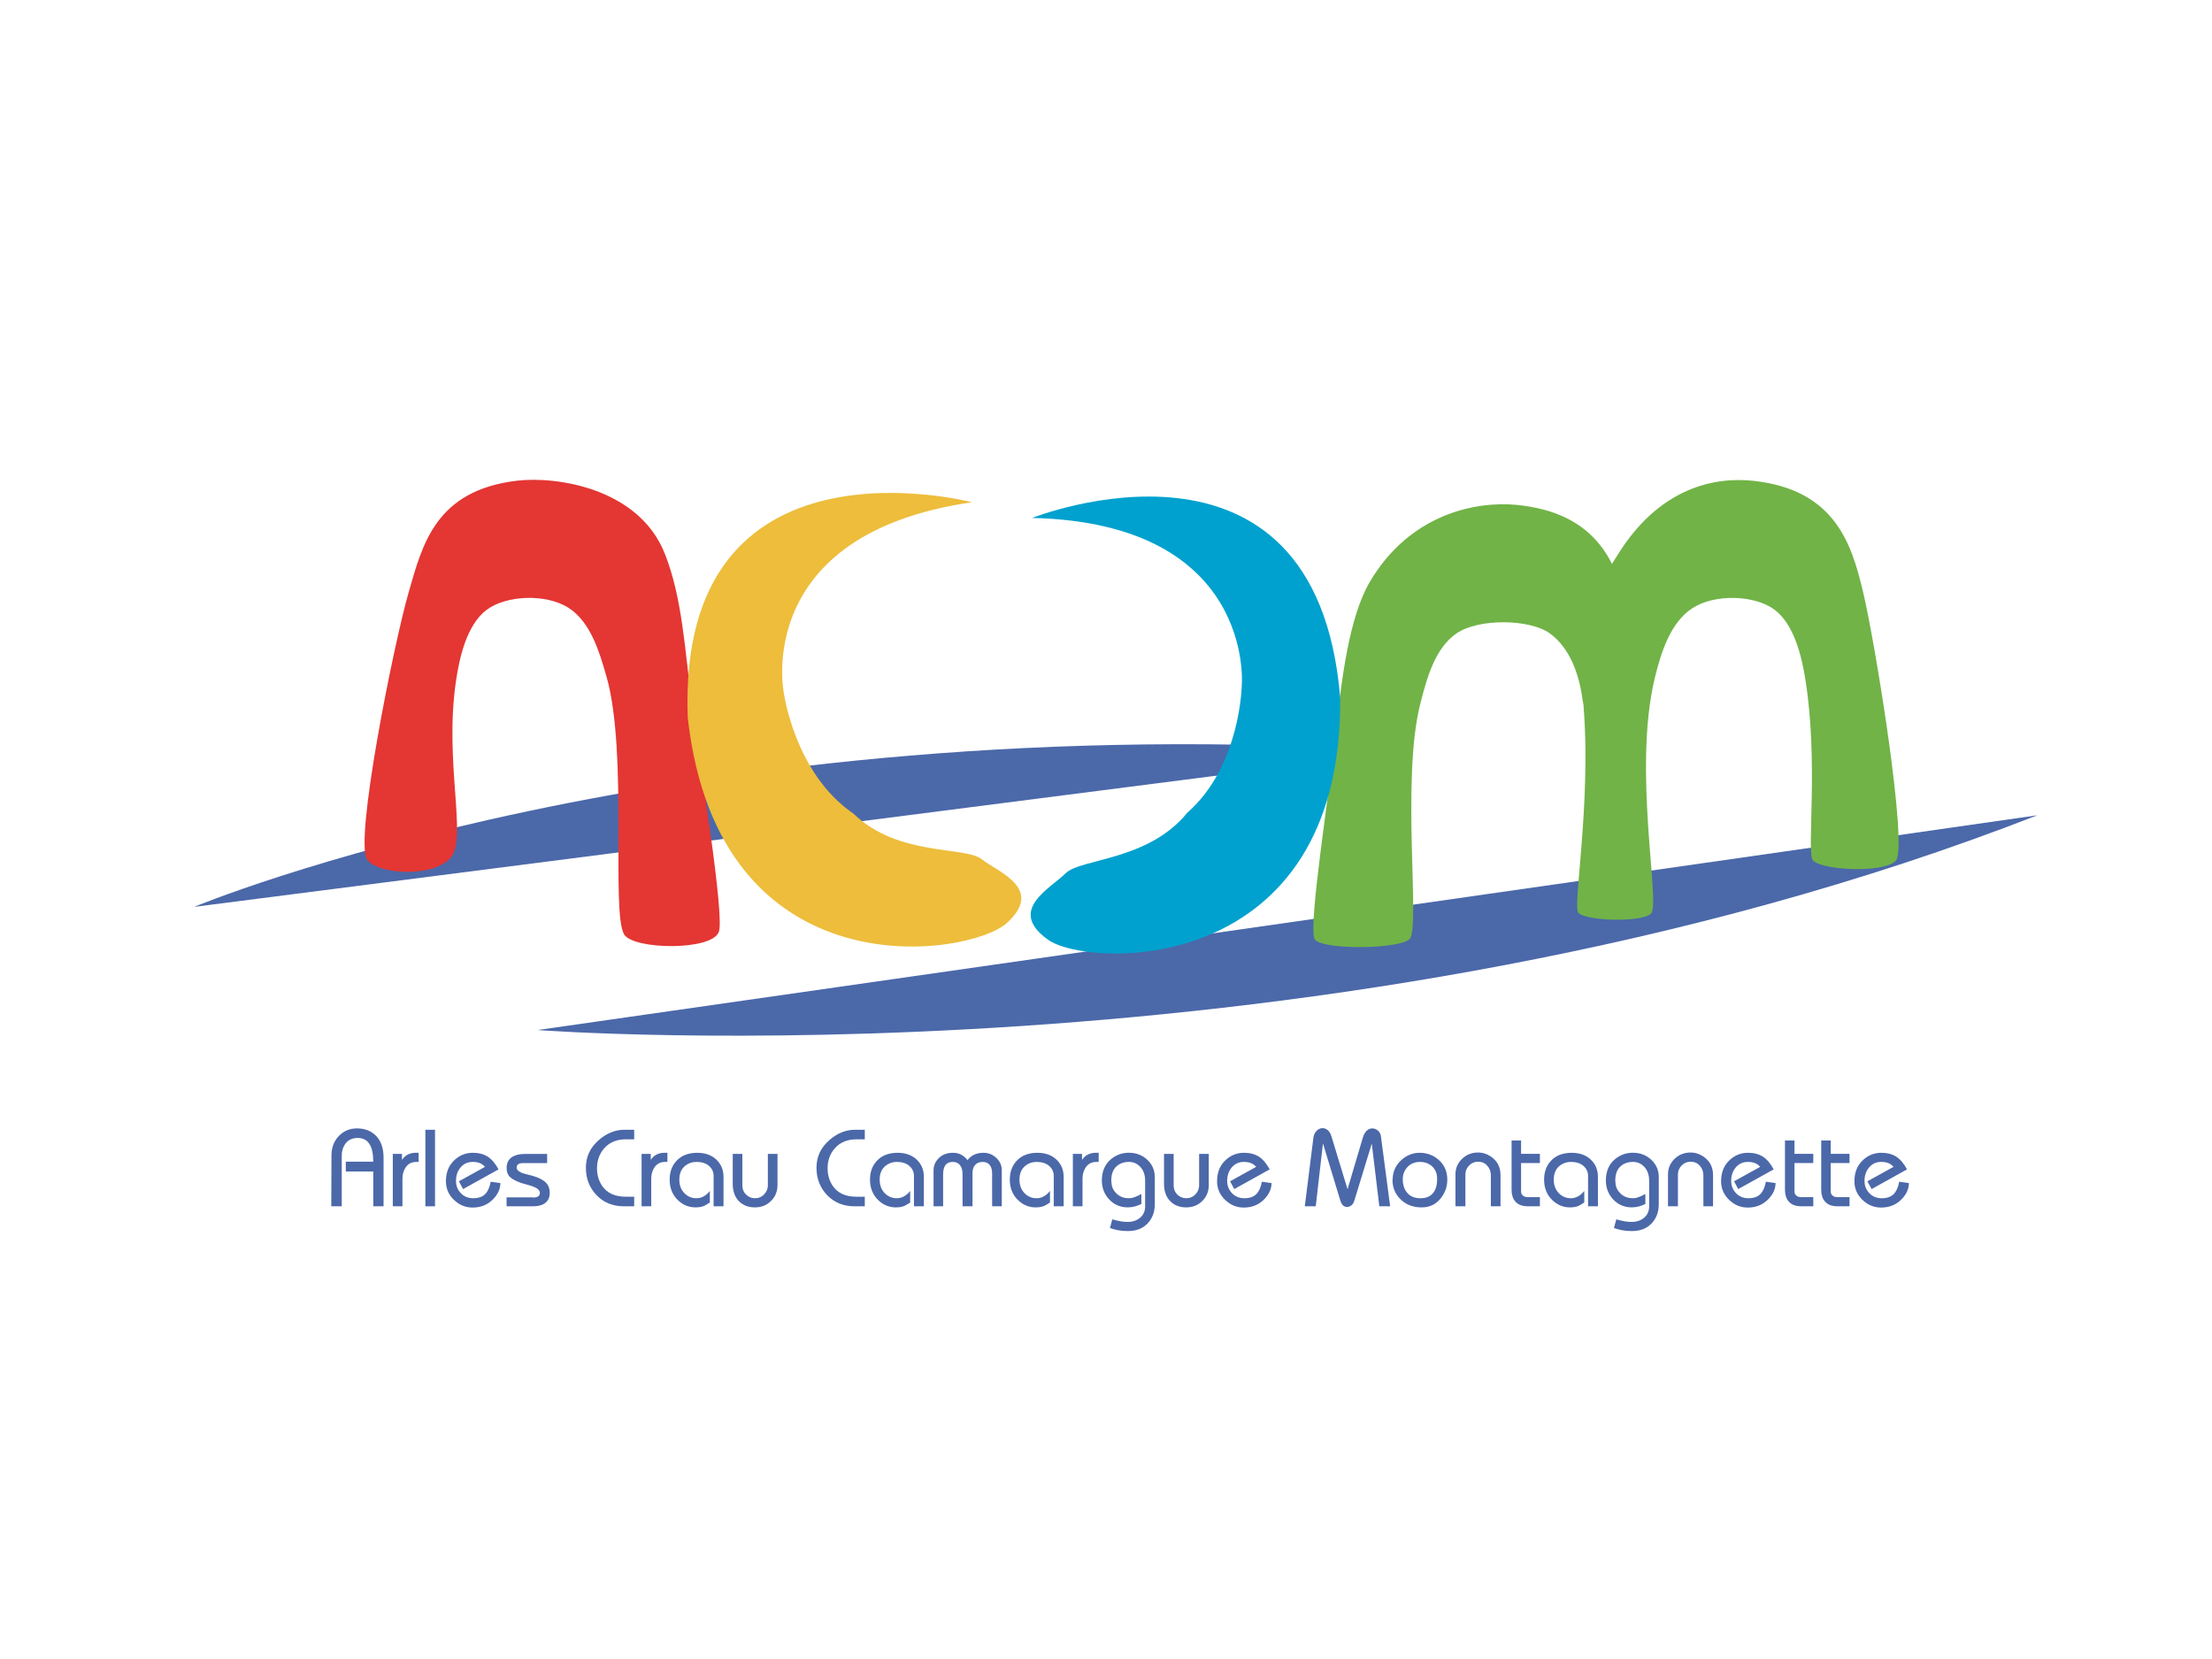<?xml version="1.0" encoding="UTF-8"?>
<svg xmlns="http://www.w3.org/2000/svg" id="Calque_1" viewBox="0 0 160 120">
  <defs>
    <style>.cls-1{fill:#edbd3b;}.cls-2{fill:#00a1ce;}.cls-3{fill:#e43633;}.cls-4{fill:#4b68a9;}.cls-5{fill:#71b347;}</style>
  </defs>
  <path class="cls-4" d="M38.888,74.505s57.408,4.386,108.475-15.533"></path>
  <path class="cls-4" d="M14.047,65.596s35.137-14.693,87.569-11.239"></path>
  <path class="cls-5" d="M117.687,44.371c-.602-3.522-2.122-7.295-8.017-7.855-2.857-.265-7.65,.604-10.579,5.558-1.485,2.513-2.05,6.932-2.478,11.031-.398,3.817-2.034,14.055-1.514,14.835,.518,.781,6.02,.731,6.849,0,.825-.728-.628-11.506,.792-17.062,.475-1.864,1.067-4.003,2.612-5.062,1.61-1.107,5.318-1.043,6.755,.002,1.433,1.041,2.159,2.951,2.397,5.06"></path>
  <path class="cls-3" d="M29.564,42.826c.989-3.434,1.934-7.348,7.816-8.054,2.848-.341,8.835,.523,10.712,5.287,1.264,3.2,1.437,6.897,1.971,10.988,.492,3.802,2.382,15.205,1.929,16.369-.542,1.382-6.195,1.275-6.847,.173-.96-1.625,.293-13.099-1.267-18.618-.523-1.846-1.168-3.975-2.739-4.994-1.638-1.061-4.552-.93-5.963,.153-1.407,1.078-1.938,3.391-2.192,5.117-.873,5.891,.836,11.351-.381,12.79-1.216,1.437-5.2,1.253-6.037,.155-.967-1.271,1.899-15.56,2.997-19.366"></path>
  <path class="cls-1" d="M70.303,36.33s-21.363-5.622-20.556,15.579c2.24,20.099,20.418,17.31,23.104,14.835,2.682-2.476-.623-3.64-1.846-4.598-1.223-.96-6.031-.16-9.284-3.303-4.25-2.903-5.027-8.737-5.027-8.737,0,0-2.319-11.467,13.608-13.777"></path>
  <path class="cls-2" d="M74.656,37.463s20.529-8.153,22.282,12.989c.197,20.223-18.187,19.644-21.149,17.509-2.962-2.133,.182-3.688,1.28-4.786,1.1-1.098,5.965-.886,8.818-4.395,3.872-3.395,3.937-9.279,3.937-9.279,0,0,.923-11.664-15.168-12.038"></path>
  <path class="cls-5" d="M134.748,42.762c-.812-3.388-1.999-7.328-7.89-7.98-2.85-.317-6.86,.49-9.874,5.394-1.527,2.489-1.039,.676-2.656,8.894,1.043,7.573-.608,16.323-.173,16.933,.431,.606,4.55,.75,5.267,.083,.713-.665-1.345-10.371,.278-17.062,.453-1.866,1.131-3.986,2.693-5.018,1.632-1.078,4.543-.971,5.967,.098,1.413,1.065,1.967,3.371,2.236,5.095,.927,5.882,.116,12.184,.497,12.961,.376,.777,5.134,1.05,6.037,.098,.903-.958-1.477-15.728-2.382-19.497"></path>
  <path class="cls-4" d="M23.962,87.254l.015-3.677c0-.569,.177-1.037,.529-1.404,.354-.37,.794-.553,1.319-.553,.571,0,1.035,.184,1.391,.553,.354,.372,.529,.899,.529,1.577v3.504h-.746v-2.518h-1.986v-.709h1.986c0-1.144-.376-1.715-1.127-1.715-.411,0-.72,.155-.925,.466-.151,.232-.228,.497-.228,.796v3.679h-.759Z"></path>
  <path class="cls-4" d="M28.412,83.463h.663v.44c.096-.151,.219-.271,.367-.361,.177-.105,.385-.158,.621-.158h.217v.661h-.166c-.361,0-.63,.151-.807,.451-.131,.221-.197,.477-.197,.768v1.991h-.698v-3.791Z"></path>
  <rect class="cls-4" x="30.768" y="81.719" width=".698" height="5.537"></rect>
  <path class="cls-4" d="M33.195,85.447l1.89-1.048c-.112-.109-.201-.184-.269-.219-.164-.09-.367-.136-.615-.136-.381,0-.685,.142-.91,.429-.206,.258-.308,.573-.308,.952,0,.326,.107,.61,.324,.853,.236,.263,.545,.394,.925,.394,.385,0,.676-.105,.877-.317,.179-.184,.308-.475,.385-.877l.698,.096c0,.409-.166,.79-.497,1.14-.396,.422-.901,.632-1.512,.632-.516,0-.965-.186-1.352-.56-.385-.372-.577-.818-.577-1.341,0-.658,.217-1.179,.652-1.564,.372-.332,.805-.497,1.295-.497,.431,0,.796,.096,1.096,.293,.295,.199,.549,.503,.761,.908l-2.562,1.424-.302-.562Z"></path>
  <path class="cls-4" d="M36.642,86.611h1.903l.057,.015c.131-.015,.225-.035,.282-.061,.109-.059,.166-.153,.166-.28,0-.199-.199-.367-.599-.499-.315-.09-.56-.16-.728-.212-.374-.129-.639-.265-.798-.405-.188-.168-.282-.396-.282-.68,0-.374,.144-.647,.433-.822,.221-.131,.51-.197,.864-.197h1.636v.661h-1.772c-.291,0-.435,.114-.435,.341,.015,.153,.153,.278,.413,.378,.081,.031,.326,.098,.733,.197,.448,.129,.772,.295,.973,.499,.186,.19,.278,.431,.278,.722,0,.387-.151,.663-.451,.827-.197,.107-.457,.16-.785,.16h-1.888v-.643Z"></path>
  <path class="cls-4" d="M42.379,84.459c0-.794,.315-1.463,.945-2.004,.567-.492,1.181-.737,1.84-.737h.709v.691h-.588c-.685,0-1.218,.223-1.599,.672-.335,.392-.503,.866-.503,1.424,0,.479,.122,.901,.367,1.267,.357,.527,.93,.79,1.715,.79h.608v.693h-.742c-.801,0-1.459-.267-1.973-.798-.518-.534-.779-1.199-.779-1.997"></path>
  <path class="cls-4" d="M46.408,83.463h.663v.44c.096-.151,.219-.271,.367-.361,.177-.105,.385-.158,.621-.158h.217v.661h-.166c-.361,0-.63,.151-.807,.451-.131,.221-.197,.477-.197,.768v1.991h-.698v-3.791Z"></path>
  <path class="cls-4" d="M51.618,87.254v-2.192c0-.293-.112-.536-.335-.731-.227-.193-.529-.287-.91-.287-.3,0-.562,.087-.79,.263-.297,.227-.446,.567-.446,1.022,0,.411,.129,.744,.385,.995,.236,.232,.521,.348,.851,.348,.365,0,.689-.175,.971-.527v.836c-.206,.131-.343,.212-.416,.245-.171,.072-.376,.107-.617,.107-.49,0-.917-.175-1.28-.527-.394-.383-.593-.875-.593-1.477,0-.56,.166-1.015,.499-1.367,.359-.385,.857-.577,1.494-.577,.595,0,1.067,.175,1.42,.527,.322,.322,.483,.726,.483,1.212v2.128l-.717,.002Z"></path>
  <path class="cls-4" d="M52.999,83.463h.698v2.286c0,.267,.092,.49,.273,.665,.186,.171,.396,.258,.632,.258,.271,0,.494-.094,.672-.284,.177-.188,.267-.403,.267-.639v-2.286h.698v2.249c0,.462-.155,.847-.468,1.157-.311,.311-.7,.464-1.168,.464-.442,0-.807-.131-1.098-.394-.337-.306-.505-.746-.505-1.319v-2.157Z"></path>
  <path class="cls-4" d="M59.06,84.459c0-.794,.315-1.463,.945-2.004,.567-.492,1.181-.737,1.837-.737h.711v.691h-.588c-.685,0-1.216,.223-1.599,.672-.337,.392-.503,.866-.503,1.424,0,.479,.122,.901,.367,1.267,.357,.527,.93,.79,1.715,.79h.608v.693h-.742c-.801,0-1.459-.267-1.973-.798-.518-.534-.779-1.199-.779-1.997"></path>
  <path class="cls-4" d="M66.109,87.254v-2.192c0-.293-.112-.536-.335-.731-.227-.193-.529-.287-.91-.287-.3,0-.562,.087-.787,.263-.3,.227-.448,.567-.448,1.022,0,.411,.129,.744,.385,.995,.236,.232,.521,.348,.851,.348,.365,0,.689-.175,.971-.527v.836c-.206,.131-.343,.212-.416,.245-.171,.072-.374,.107-.617,.107-.49,0-.917-.175-1.28-.527-.396-.383-.593-.875-.593-1.477,0-.56,.166-1.015,.499-1.367,.359-.385,.857-.577,1.494-.577,.595,0,1.067,.175,1.42,.527,.322,.322,.483,.726,.483,1.212v2.128l-.717,.002Z"></path>
  <path class="cls-4" d="M67.527,87.254v-2.605c0-.343,.131-.641,.394-.895,.256-.247,.595-.37,1.022-.37,.254,0,.477,.061,.669,.188,.133,.085,.258,.199,.374,.346,.105-.151,.247-.273,.424-.37,.212-.109,.453-.164,.724-.164,.357,0,.667,.122,.93,.37,.267,.249,.398,.547,.398,.895v2.605h-.698l-.002-2.395c0-.21-.044-.387-.131-.532-.125-.188-.306-.282-.547-.282-.262,0-.459,.09-.591,.271-.101,.136-.149,.317-.149,.542v2.395h-.718l-.004-2.349c0-.256-.059-.464-.179-.621-.12-.16-.293-.238-.518-.238-.276,0-.47,.098-.58,.293-.083,.147-.127,.352-.127,.617v2.299h-.691Z"></path>
  <path class="cls-4" d="M76.221,87.254v-2.192c0-.293-.112-.536-.335-.731-.227-.193-.529-.287-.91-.287-.3,0-.562,.087-.787,.263-.3,.227-.448,.567-.448,1.022,0,.411,.129,.744,.385,.995,.236,.232,.521,.348,.851,.348,.365,0,.689-.175,.971-.527v.836c-.206,.131-.343,.212-.416,.245-.171,.072-.376,.107-.617,.107-.49,0-.917-.175-1.28-.527-.396-.383-.593-.875-.593-1.477,0-.56,.166-1.015,.499-1.367,.359-.385,.857-.577,1.496-.577,.593,0,1.065,.175,1.417,.527,.322,.322,.483,.726,.483,1.212v2.128l-.717,.002Z"></path>
  <path class="cls-4" d="M77.603,83.463h.663v.44c.096-.151,.219-.271,.367-.361,.177-.105,.385-.158,.621-.158h.217v.661h-.166c-.361,0-.63,.151-.807,.451-.131,.221-.197,.477-.197,.768v1.991h-.698v-3.791Z"></path>
  <path class="cls-4" d="M80.458,88.197c.238,.07,.435,.118,.593,.142,.157,.031,.326,.046,.505,.046,.376,0,.682-.105,.925-.315,.234-.206,.35-.477,.35-.814v-1.851c0-.405-.112-.735-.335-.987-.232-.249-.505-.374-.82-.374-.363,0-.661,.098-.895,.3-.267,.232-.4,.58-.4,1.043l.015,.12c0,.295,.107,.558,.324,.783,.241,.254,.549,.381,.923,.381,.153,0,.295-.028,.433-.083,.138-.046,.3-.12,.481-.225v.726c-.166,.077-.33,.138-.49,.182-.162,.039-.324,.061-.49,.061-.536,0-.984-.19-1.341-.567-.357-.381-.536-.84-.536-1.378,0-.674,.23-1.194,.687-1.562,.367-.295,.792-.444,1.271-.444,.521,0,.963,.168,1.326,.505s.545,.759,.545,1.264v1.945c0,.567-.173,1.035-.521,1.4-.352,.367-.827,.551-1.428,.551-.282,0-.521-.022-.711-.061-.195-.039-.389-.092-.584-.158l.173-.632Z"></path>
  <path class="cls-4" d="M84.195,83.463h.698v2.286c0,.267,.092,.49,.273,.665,.186,.171,.396,.258,.632,.258,.271,0,.494-.094,.672-.284,.177-.188,.267-.403,.267-.639v-2.286h.698v2.249c0,.462-.155,.847-.468,1.157-.311,.311-.7,.464-1.168,.464-.442,0-.807-.131-1.098-.394-.337-.306-.505-.746-.505-1.319v-2.157Z"></path>
  <path class="cls-4" d="M88.975,85.447l1.89-1.048c-.112-.109-.201-.184-.271-.219-.162-.09-.365-.136-.612-.136-.381,0-.682,.142-.91,.429-.206,.258-.308,.573-.308,.952,0,.326,.107,.61,.324,.853,.236,.263,.545,.394,.927,.394,.381,0,.674-.105,.875-.317,.179-.184,.308-.475,.385-.877l.698,.096c0,.409-.166,.79-.497,1.14-.396,.422-.901,.632-1.514,.632-.514,0-.963-.186-1.35-.56-.385-.372-.578-.818-.578-1.341,0-.658,.217-1.179,.652-1.564,.372-.332,.805-.497,1.297-.497,.429,0,.794,.096,1.094,.293,.295,.199,.549,.503,.759,.908l-2.559,1.424-.302-.562Z"></path>
  <path class="cls-4" d="M94.38,87.254l.617-4.922c.022-.217,.096-.394,.227-.527,.129-.136,.276-.203,.438-.203,.14,0,.269,.05,.385,.151s.203,.249,.262,.451l1.162,3.817,1.107-3.736c.068-.221,.162-.387,.282-.499,.122-.109,.256-.166,.396-.166,.162,0,.304,.057,.424,.166,.125,.112,.195,.256,.21,.433l.663,5.036h-.783l-.545-4.537-1.264,4.132c-.037,.138-.103,.245-.197,.324-.101,.085-.208,.129-.324,.129-.227,0-.387-.144-.483-.438l-1.264-4.163-.521,4.552h-.792Z"></path>
  <path class="cls-4" d="M100.736,85.312c0-.547,.206-1.011,.617-1.393,.392-.357,.838-.534,1.341-.534,.512,0,.958,.162,1.345,.488,.431,.372,.648,.855,.648,1.455,0,.497-.153,.938-.459,1.328-.352,.453-.816,.678-1.391,.678-.619,0-1.127-.19-1.522-.575s-.593-.857-.593-1.415l.015-.031Zm.728-.015c0,.367,.092,.674,.269,.917,.228,.306,.564,.459,1.011,.459,.367,0,.654-.105,.86-.317,.232-.236,.348-.599,.348-1.089,0-.365-.116-.663-.348-.888-.236-.221-.534-.333-.89-.333-.4,0-.718,.138-.947,.413-.201,.236-.302,.516-.302,.838"></path>
  <path class="cls-4" d="M105.278,87.254v-2.314c0-.438,.157-.809,.475-1.116s.704-.459,1.162-.459c.365,0,.702,.12,1.011,.357,.407,.306,.61,.733,.61,1.28v2.253h-.698v-2.24c0-.267-.085-.499-.258-.693-.173-.197-.394-.293-.663-.293-.258,0-.477,.092-.656,.278-.177,.184-.265,.4-.265,.647v2.301h-.717Z"></path>
  <path class="cls-4" d="M109.337,86.069v-3.572h.687v.965h1.361v.663h-1.361v2.078c0,.105,.042,.195,.127,.269,.079,.081,.203,.12,.37,.12h.864v.661h-.879c-.405,0-.709-.118-.906-.354-.175-.206-.262-.481-.262-.829"></path>
  <path class="cls-4" d="M114.869,87.254v-2.192c0-.293-.112-.536-.335-.731-.227-.193-.529-.287-.91-.287-.3,0-.562,.087-.79,.263-.297,.227-.446,.567-.446,1.022,0,.411,.129,.744,.385,.995,.236,.232,.521,.348,.851,.348,.365,0,.689-.175,.971-.527v.836c-.206,.131-.343,.212-.416,.245-.171,.072-.376,.107-.617,.107-.49,0-.917-.175-1.28-.527-.396-.383-.593-.875-.593-1.477,0-.56,.166-1.015,.497-1.367,.361-.385,.86-.577,1.498-.577,.593,0,1.065,.175,1.417,.527,.322,.322,.481,.726,.481,1.212v2.128l-.715,.002Z"></path>
  <path class="cls-4" d="M116.914,88.197c.238,.07,.437,.118,.593,.142,.157,.031,.326,.046,.505,.046,.376,0,.682-.105,.925-.315,.234-.206,.35-.477,.35-.814v-1.851c0-.405-.112-.735-.335-.987-.232-.249-.505-.374-.82-.374-.363,0-.661,.098-.895,.3-.267,.232-.4,.58-.4,1.043l.015,.12c0,.295,.107,.558,.324,.783,.241,.254,.549,.381,.925,.381,.151,0,.295-.028,.431-.083,.138-.046,.3-.12,.481-.225v.726c-.166,.077-.33,.138-.49,.182-.162,.039-.324,.061-.49,.061-.536,0-.984-.19-1.341-.567-.357-.381-.534-.84-.534-1.378,0-.674,.227-1.194,.685-1.562,.367-.295,.792-.444,1.273-.444,.518,0,.96,.168,1.323,.505s.545,.759,.545,1.264v1.945c0,.567-.173,1.035-.521,1.4-.352,.367-.827,.551-1.428,.551-.282,0-.518-.022-.711-.061-.195-.039-.389-.092-.584-.158l.173-.632Z"></path>
  <path class="cls-4" d="M120.651,87.254v-2.314c0-.438,.157-.809,.475-1.116s.704-.459,1.162-.459c.365,0,.702,.12,1.011,.357,.407,.306,.61,.733,.61,1.28v2.253h-.698v-2.24c0-.267-.085-.499-.258-.693-.173-.197-.392-.293-.663-.293-.258,0-.477,.092-.656,.278-.177,.184-.265,.4-.265,.647v2.301h-.717Z"></path>
  <path class="cls-4" d="M125.432,85.447l1.89-1.048c-.112-.109-.201-.184-.271-.219-.162-.09-.365-.136-.612-.136-.381,0-.682,.142-.91,.429-.206,.258-.308,.573-.308,.952,0,.326,.107,.61,.324,.853,.236,.263,.545,.394,.925,.394,.383,0,.676-.105,.877-.317,.179-.184,.308-.475,.385-.877l.698,.096c0,.409-.166,.79-.497,1.14-.398,.422-.901,.632-1.514,.632-.514,0-.963-.186-1.35-.56-.385-.372-.578-.818-.578-1.341,0-.658,.217-1.179,.65-1.564,.374-.332,.807-.497,1.297-.497,.431,0,.794,.096,1.096,.293,.295,.199,.549,.503,.759,.908l-2.562,1.424-.3-.562Z"></path>
  <path class="cls-4" d="M129.112,86.069v-3.572h.687v.965h1.361v.663h-1.361v2.078c0,.105,.042,.195,.127,.269,.079,.081,.203,.12,.37,.12h.864v.661h-.879c-.405,0-.709-.118-.906-.354-.175-.206-.262-.481-.262-.829"></path>
  <path class="cls-4" d="M131.734,86.069v-3.572h.687v.965h1.361v.663h-1.361v2.078c0,.105,.042,.195,.127,.269,.079,.081,.201,.12,.37,.12h.864v.661h-.879c-.407,0-.709-.118-.906-.354-.175-.206-.262-.481-.262-.829"></path>
  <path class="cls-4" d="M135.077,85.447l1.89-1.048c-.112-.109-.199-.184-.269-.219-.162-.09-.367-.136-.615-.136-.381,0-.682,.142-.91,.429-.206,.258-.308,.573-.308,.952,0,.326,.107,.61,.324,.853,.236,.263,.547,.394,.925,.394,.385,0,.676-.105,.877-.317,.179-.184,.308-.475,.385-.877l.698,.096c0,.409-.164,.79-.497,1.14-.396,.422-.901,.632-1.512,.632-.514,0-.965-.186-1.352-.56-.385-.372-.578-.818-.578-1.341,0-.658,.217-1.179,.652-1.564,.372-.332,.805-.497,1.295-.497,.431,0,.796,.096,1.096,.293,.295,.199,.549,.503,.761,.908l-2.562,1.424-.302-.562Z"></path>
</svg>
